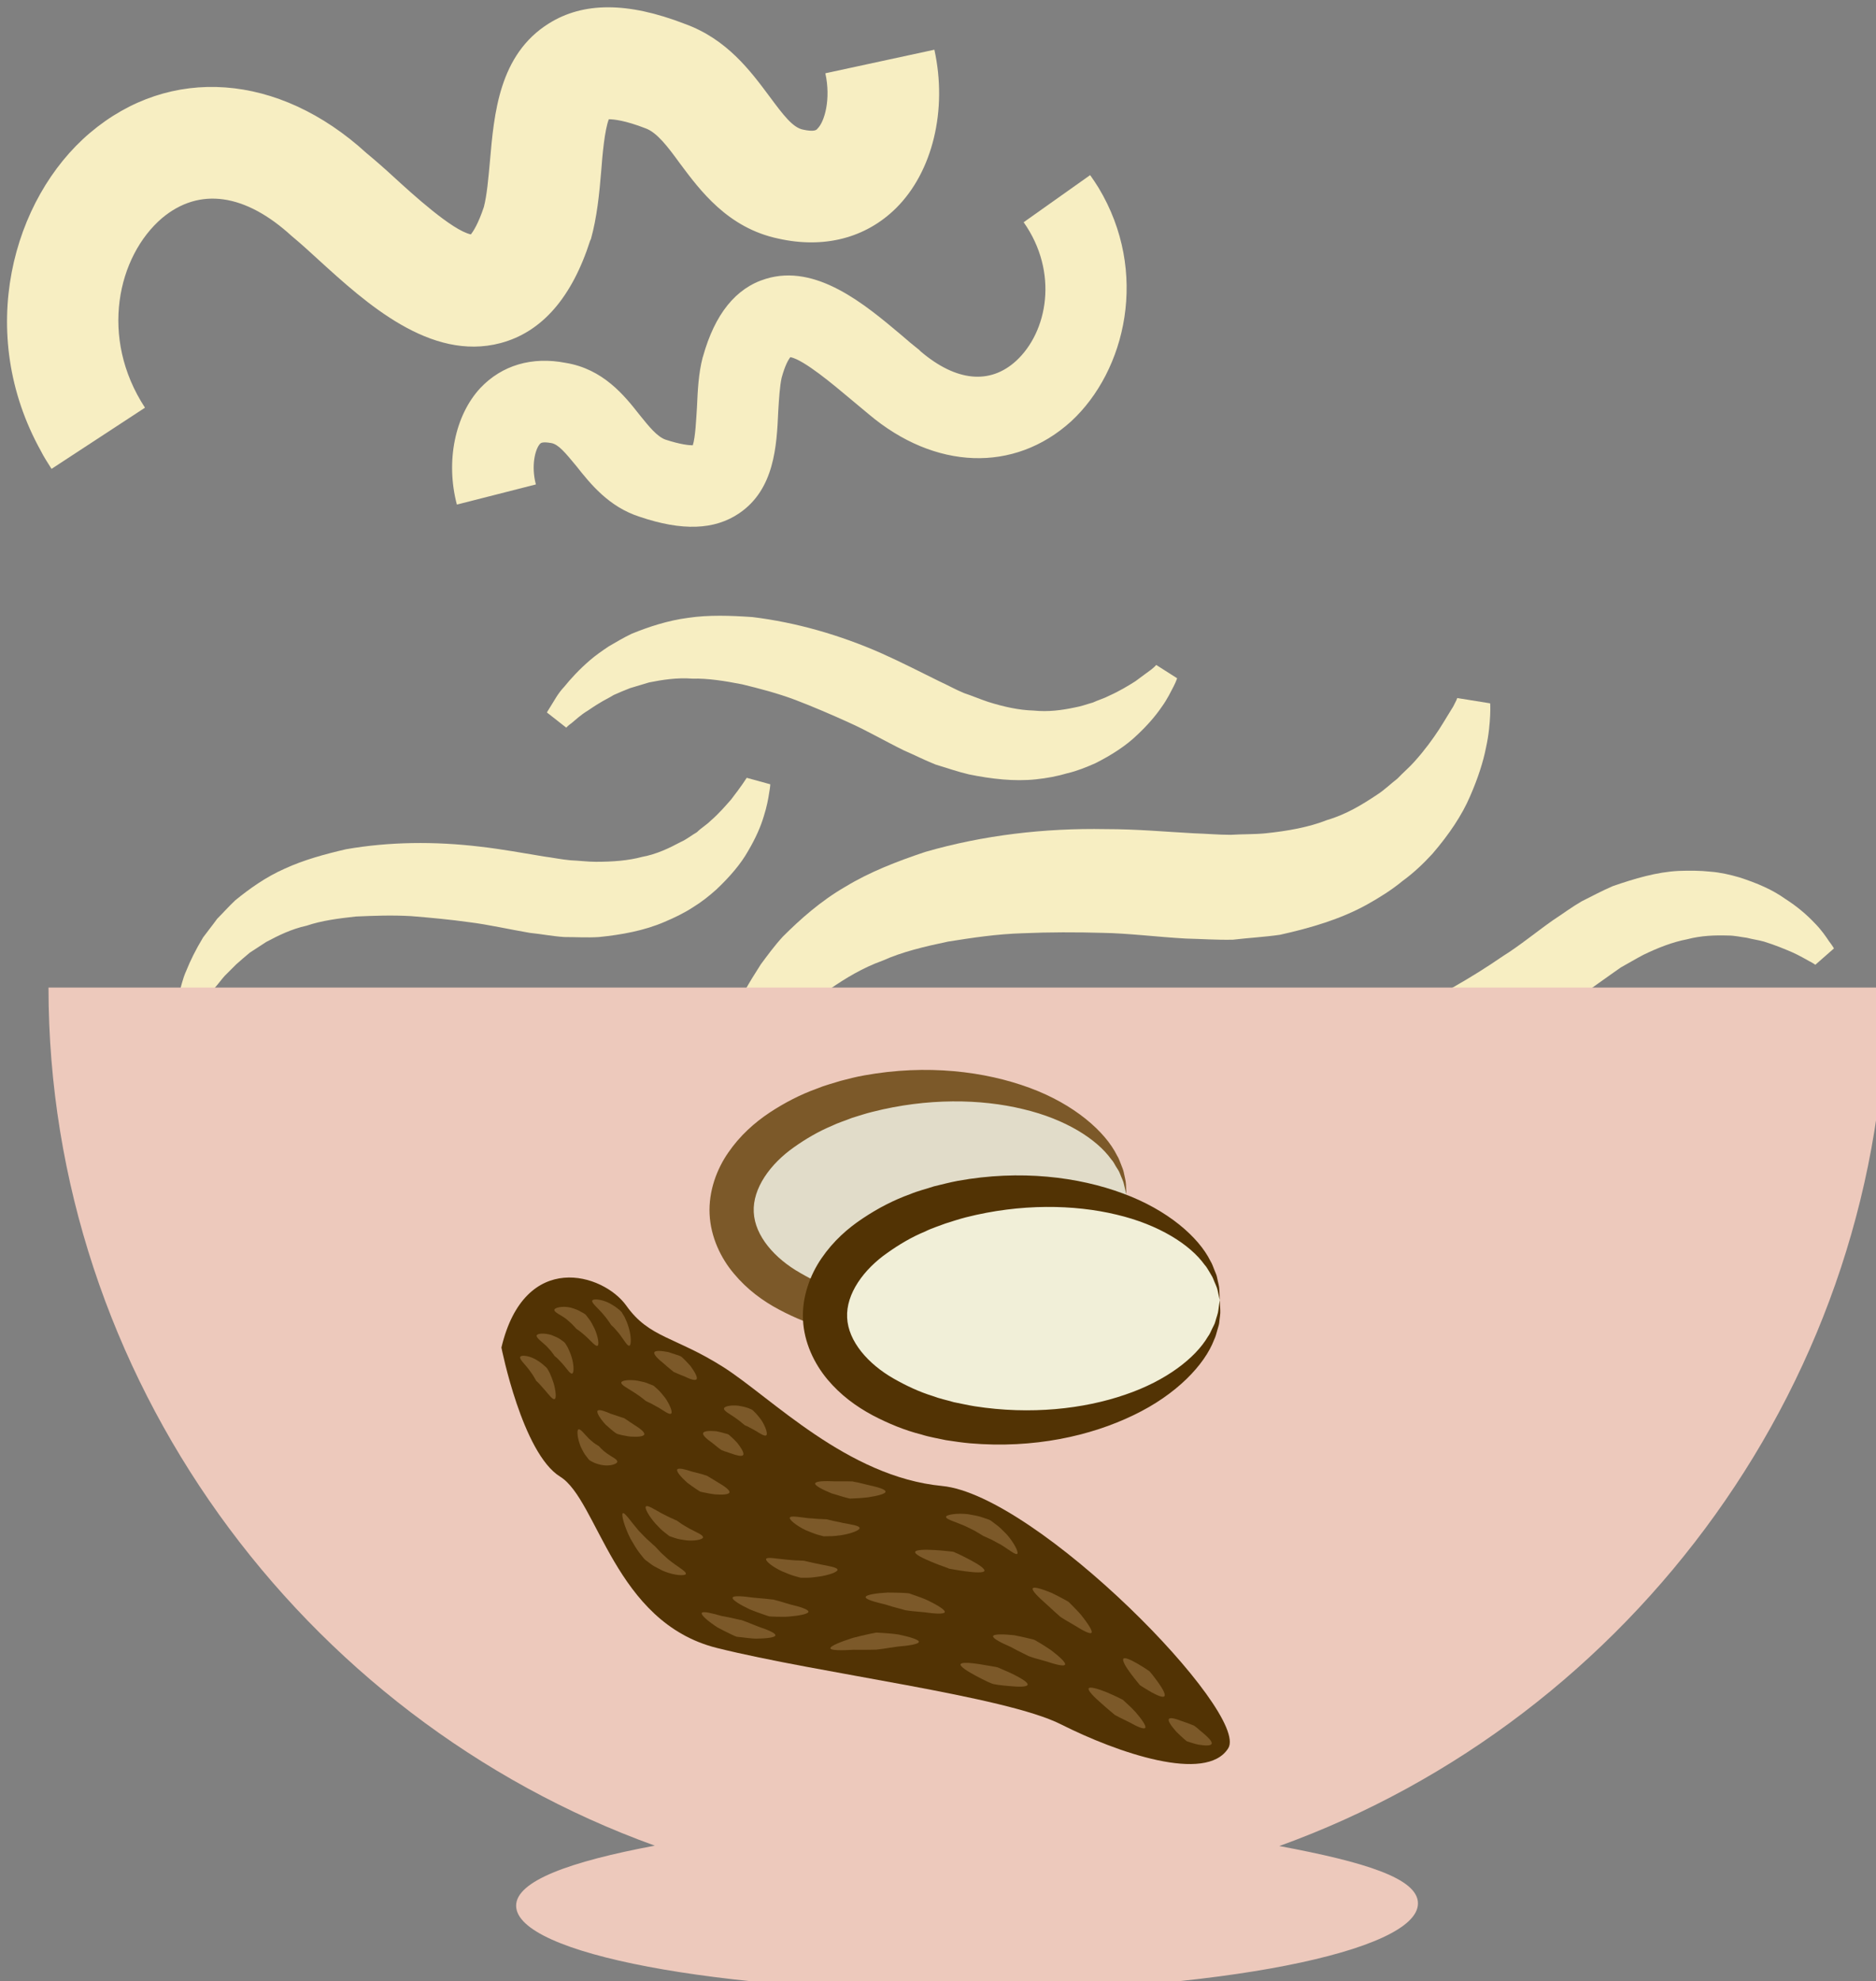 <?xml version="1.0" encoding="UTF-8" standalone="no"?>
<!-- Created with Inkscape (http://www.inkscape.org/) -->

<svg
   xmlns:dc="http://purl.org/dc/elements/1.1/"
   xmlns:cc="http://creativecommons.org/ns#"
   xmlns:rdf="http://www.w3.org/1999/02/22-rdf-syntax-ns#"
   xmlns:svg="http://www.w3.org/2000/svg"
   xmlns="http://www.w3.org/2000/svg"
   xmlns:sodipodi="http://sodipodi.sourceforge.net/DTD/sodipodi-0.dtd"
   xmlns:inkscape="http://www.inkscape.org/namespaces/inkscape"
   width="1308.676mm"
   height="1381.555mm"
   viewBox="0 0 1308.675 1381.555"
   version="1.1"
   id="svg8"
   sodipodi:docname="Maniokové nudle.svg"
   inkscape:version="0.92.4 (5da689c313, 2019-01-14)">
  <rect x="0" y="0" width="1308.675" height="1381.555" fill="#808080" stroke="none"/>
  <defs
     id="defs2">
    <style
       type="text/css"
       id="style2">
   <![CDATA[
    .fil2 {fill:#EABD81;fill-rule:nonzero}
    .fil0 {fill:#EDAF4B;fill-rule:nonzero}
    .fil1 {fill:#FFD085;fill-rule:nonzero}
   ]]>
  </style>
    <style
       type="text/css"
       id="style2-8">
   <![CDATA[
    .fil3 {fill:#C6753E;fill-rule:nonzero}
    .fil2 {fill:#D88445;fill-rule:nonzero}
    .fil1 {fill:#E3944E;fill-rule:nonzero}
    .fil0 {fill:#EDAF4B;fill-rule:nonzero}
   ]]>
  </style>
    <style
       type="text/css"
       id="style2-4">
   <![CDATA[
    .fil0 {fill:#EDAF4B;fill-rule:nonzero}
    .fil1 {fill:#F9E3B2;fill-rule:nonzero}
   ]]>
  </style>
    <style
       type="text/css"
       id="style2-1">
   <![CDATA[
    .fil1 {fill:#E0B363;fill-rule:nonzero}
    .fil3 {fill:#EDAF4B;fill-rule:nonzero}
    .fil0 {fill:#F2CA79;fill-rule:nonzero}
    .fil2 {fill:#FFE0A9;fill-rule:nonzero}
   ]]>
  </style>
    <style
       type="text/css"
       id="style2-82">
   <![CDATA[
    .fil0 {fill:#EDAF4B;fill-rule:nonzero}
    .fil1 {fill:#F2CA79;fill-rule:nonzero}
    .fil2 {fill:#FFE0A9;fill-rule:nonzero}
   ]]>
  </style>
    <style
       type="text/css"
       id="style2-7">
   <![CDATA[
    .fil6 {fill:#D6B469;fill-rule:nonzero}
    .fil2 {fill:#DBB975;fill-rule:nonzero}
    .fil7 {fill:#E8CD97;fill-rule:nonzero}
    .fil0 {fill:#EDAF4B;fill-rule:nonzero}
    .fil1 {fill:#EFD38E;fill-rule:nonzero}
    .fil4 {fill:#F2D6A2;fill-rule:nonzero}
    .fil3 {fill:#F4DEAE;fill-rule:nonzero}
    .fil5 {fill:#FCEED4;fill-rule:nonzero}
    .fil8 {fill:#FFF2DC;fill-rule:nonzero}
   ]]>
  </style>
    <style
       type="text/css"
       id="style2-0">
   <![CDATA[
    .fil5 {fill:#86BE57}
    .fil3 {fill:#EDAF4B}
    .fil4 {fill:#EDAF4B;fill-rule:nonzero}
    .fil0 {fill:#F2D079;fill-rule:nonzero}
    .fil1 {fill:#F4DC98;fill-rule:nonzero}
    .fil2 {fill:#FFEEC0;fill-rule:nonzero}
   ]]>
  </style>
    <style
       type="text/css"
       id="style2-12">
   <![CDATA[
    .fil3 {fill:#49250D;fill-rule:nonzero}
    .fil2 {fill:#6B3F20;fill-rule:nonzero}
    .fil4 {fill:#B28567;fill-rule:nonzero}
    .fil0 {fill:#C19272;fill-rule:nonzero}
    .fil5 {fill:#D3B49F;fill-rule:nonzero}
    .fil1 {fill:#EDC9BC;fill-rule:nonzero}
   ]]>
  </style>
    <style
       type="text/css"
       id="style2-79">
   <![CDATA[
    .fil1 {fill:#2A9147;fill-rule:nonzero}
    .fil2 {fill:#8BD49B;fill-rule:nonzero}
    .fil0 {fill:#F9E3B2;fill-rule:nonzero}
   ]]>
  </style>
    <style
       type="text/css"
       id="style2-01">
   <![CDATA[
    .fil2 {fill:#12752E;fill-rule:nonzero}
    .fil3 {fill:#178C3D;fill-rule:nonzero}
    .fil4 {fill:#7A1155;fill-rule:nonzero}
    .fil1 {fill:#8E165E;fill-rule:nonzero}
    .fil0 {fill:#F9E3B2;fill-rule:nonzero}
   ]]>
  </style>
    <style
       type="text/css"
       id="style2-9">
   <![CDATA[
    .fil2 {fill:#49280E;fill-rule:nonzero}
    .fil4 {fill:#647A38;fill-rule:nonzero}
    .fil3 {fill:#6C8445;fill-rule:nonzero}
    .fil5 {fill:#72442A;fill-rule:nonzero}
    .fil1 {fill:#8FA96B;fill-rule:nonzero}
    .fil0 {fill:#F9E3B2;fill-rule:nonzero}
   ]]>
  </style>
    <style
       type="text/css"
       id="style2-5">
   <![CDATA[
    .fil1 {fill:#E8D99A;fill-rule:nonzero}
    .fil0 {fill:#F9E3B2;fill-rule:nonzero}
   ]]>
  </style>
    <style
       type="text/css"
       id="style2-44">
   <![CDATA[
    .fil5 {fill:#D6B469;fill-rule:nonzero}
    .fil1 {fill:#DBB975;fill-rule:nonzero}
    .fil6 {fill:#E8CD97;fill-rule:nonzero}
    .fil8 {fill:#EDAF4B;fill-rule:nonzero}
    .fil0 {fill:#EFD38E;fill-rule:nonzero}
    .fil3 {fill:#F2D6A2;fill-rule:nonzero}
    .fil2 {fill:#F4DEAE;fill-rule:nonzero}
    .fil4 {fill:#FCEED4;fill-rule:nonzero}
    .fil7 {fill:#FFF2DC;fill-rule:nonzero}
   ]]>
  </style>
    <style
       type="text/css"
       id="style2-3">
   <![CDATA[
    .fil3 {fill:#86BE57}
    .fil1 {fill:#EDAF4B}
    .fil2 {fill:#EDAF4B;fill-rule:nonzero}
    .fil0 {fill:#F9E3B2;fill-rule:nonzero}
   ]]>
  </style>
    <style
       type="text/css"
       id="style2-2">
   <![CDATA[
    .fil0 {fill:#523304;fill-rule:nonzero}
    .fil1 {fill:#7C5929;fill-rule:nonzero}
    .fil2 {fill:#E1DCC9;fill-rule:nonzero}
    .fil3 {fill:#F1EFD8;fill-rule:nonzero}
   ]]>
  </style>
  </defs>
  <sodipodi:namedview
     id="base"
     pagecolor="#ffffff"
     bordercolor="#666666"
     borderopacity="1.0"
     inkscape:pageopacity="0.0"
     inkscape:pageshadow="2"
     inkscape:zoom="0.0875"
     inkscape:cx="2653.2693"
     inkscape:cy="2120.9712"
     inkscape:document-units="mm"
     inkscape:current-layer="Vrstva_x0020_1"
     showgrid="false"
     inkscape:window-width="1920"
     inkscape:window-height="1001"
     inkscape:window-x="-9"
     inkscape:window-y="-9"
     inkscape:window-maximized="1"
     showguides="true"
     inkscape:guide-bbox="true" />
  <g
     inkscape:label="Vrstva 1"
     inkscape:groupmode="layer"
     id="layer1"
     transform="translate(604.139,502.306)">
 
 

 
 <g
   transform="matrix(0.265,0,0,0.265,-3715.004,-3732.091)"
   id="Vrstva_x0020_1-9">

  
  
  
  
  
  
  
  
  
  
  
  
  
  
  
  
  
  
  
  
  
  
  
  
  
  
  
  
  
  
  
  
  
  
  
  
  
  
 
 
 

 
 

 
 

 
 

 
 <g
   transform="translate(3589.776,-105.313)"
   id="Vrstva_x0020_1">

  <path
   d="m 8257,13480 c -173,-311 -75,-664 129,-837 211,-179 497,-158 728,53 23,19 47,40 72,63 47,43 154,141 203,151 6,-8 19,-27 34,-72 8,-30 12,-76 16,-120 11,-126 24,-281 155,-363 91,-57 208,-57 358,1 111,40 173,124 223,191 37,50 61,81 87,87 31,7 37,1 39,-2 19,-18 36,-78 21,-146 l 287,-62 c 35,159 -5,322 -101,417 -80,79 -190,107 -310,80 -133,-28 -206,-127 -259,-198 -32,-44 -60,-81 -90,-92 -54,-21 -84,-24 -97,-24 -11,28 -17,95 -20,136 -5,60 -11,121 -27,179 l -2,4 c -48,150 -127,241 -236,270 -185,49 -355,-106 -479,-219 -24,-22 -46,-42 -64,-57 l -6,-5 c -123,-113 -244,-130 -342,-48 -117,100 -166,314 -45,499 l -246,161 c -10,-16 -20,-31 -28,-47 z"
   style="fill:#f7eec2;fill-opacity:1;fill-rule:nonzero"
   id="path7-3"
   class="fil0"
   inkscape:connector-curvature="0" />

  <path
   d="m 11041,12787 c 134,222 72,482 -72,615 -150,136 -359,128 -533,-19 -17,-14 -35,-29 -54,-45 -36,-30 -116,-98 -152,-105 -5,6 -14,21 -23,54 -5,22 -7,56 -9,88 -4,92 -10,206 -103,269 -65,44 -150,47 -262,9 -81,-26 -129,-86 -167,-134 -29,-35 -47,-57 -66,-60 -23,-4 -27,0 -29,2 -13,14 -24,58 -11,107 l -208,53 c -30,-114 -5,-235 62,-307 57,-60 136,-83 224,-66 99,16 155,86 195,137 25,31 46,57 68,65 40,13 62,15 72,15 7,-21 9,-70 11,-100 2,-44 4,-89 15,-131 l 1,-3 c 31,-111 86,-180 165,-204 133,-41 262,68 356,147 17,15 34,29 48,40 l 4,4 c 93,79 182,88 251,25 83,-76 113,-233 20,-365 l 175,-124 c 8,11 15,22 22,33 z"
   style="fill:#f7eec2;fill-opacity:1;fill-rule:nonzero"
   id="path9-6"
   class="fil0"
   inkscape:connector-curvature="0" />

  <path
   d="m 11842,14611 c 29,-21 55,-46 78,-71 44,-51 78,-102 99,-151 21,-48 35,-92 42,-128 8,-36 10,-66 11,-85 1,-22 0,-32 0,-32 l -87,-14 c 1,0 -3,9 -10,22 -9,14 -21,35 -37,60 -17,26 -38,55 -65,85 -13,15 -30,29 -45,45 -17,13 -33,29 -53,42 -39,26 -81,52 -132,67 -48,19 -104,29 -162,35 -30,3 -61,2 -92,4 -32,0 -64,-3 -97,-4 -75,-4 -148,-11 -232,-11 -161,-3 -323,16 -475,60 -75,25 -147,53 -211,92 -64,37 -118,85 -164,131 -22,24 -41,50 -58,73 -16,25 -31,49 -43,71 -23,47 -38,89 -47,124 -12,34 -13,63 -18,81 -3,19 -4,29 -4,29 l 84,23 c 0,0 4,-8 12,-23 9,-15 19,-38 37,-63 8,-13 16,-27 27,-42 11,-14 24,-29 36,-45 14,-15 29,-30 45,-47 17,-14 35,-29 54,-44 41,-28 85,-55 138,-74 51,-23 110,-37 172,-50 63,-10 128,-20 197,-22 69,-3 141,-3 210,-1 67,1 146,11 219,15 42,1 83,4 124,3 42,-5 83,-7 124,-13 81,-18 159,-41 228,-79 34,-19 66,-39 95,-63 z"
   style="fill:#f7eec2;fill-opacity:1;fill-rule:nonzero"
   id="path11-9"
   class="fil0"
   inkscape:connector-curvature="0" />

  <path
   d="m 11032,14302 c 44,-22 82,-47 110,-74 28,-26 50,-52 65,-74 16,-22 25,-42 32,-55 7,-14 9,-21 9,-21 l -55,-35 c 0,0 -4,5 -13,12 -10,7 -24,18 -42,31 -19,12 -42,26 -69,38 -13,7 -28,11 -43,18 -15,4 -30,10 -48,13 -33,7 -69,12 -108,8 -38,-1 -79,-10 -120,-23 -21,-7 -42,-16 -63,-23 -22,-9 -43,-21 -65,-31 -49,-24 -97,-49 -153,-74 -109,-48 -224,-81 -339,-95 -58,-4 -115,-6 -169,2 -54,7 -105,24 -149,42 -21,10 -41,22 -60,33 -18,12 -35,24 -49,36 -29,25 -51,49 -68,70 -18,19 -27,38 -35,50 -7,11 -11,18 -11,18 l 51,40 c 0,0 4,-5 14,-12 10,-8 23,-21 43,-33 9,-6 19,-13 31,-20 11,-7 24,-13 37,-21 13,-6 28,-12 43,-18 16,-5 33,-10 50,-15 35,-7 73,-13 114,-10 41,-1 85,6 131,15 45,11 92,23 140,41 47,18 96,39 142,60 45,20 95,49 144,73 28,12 55,26 83,37 30,9 58,19 88,26 59,12 119,19 176,13 29,-3 56,-8 83,-16 26,-6 50,-16 73,-26 z"
   style="fill:#f7eec2;fill-opacity:1;fill-rule:nonzero"
   id="path13-4"
   class="fil0"
   inkscape:connector-curvature="0" />

  <path
   d="m 12728,14602 c 47,15 88,33 120,56 33,21 58,43 77,63 19,19 31,37 39,49 10,13 13,19 13,19 l -49,43 c 0,0 -5,-4 -15,-9 -11,-6 -26,-15 -46,-24 -21,-9 -45,-19 -74,-28 -14,-4 -30,-6 -45,-10 -16,-2 -32,-6 -50,-6 -34,-1 -70,0 -108,10 -37,7 -76,22 -115,41 -19,10 -39,22 -59,33 -19,13 -38,27 -58,41 -45,32 -88,64 -141,97 -99,64 -207,115 -319,147 -56,13 -112,24 -167,25 -55,2 -107,-7 -153,-18 -24,-7 -45,-15 -65,-23 -20,-10 -38,-18 -55,-28 -32,-20 -58,-40 -77,-58 -21,-17 -33,-35 -42,-44 -10,-11 -15,-16 -15,-16 l 44,-48 c 0,0 5,4 16,10 11,5 26,16 47,25 11,4 22,10 34,15 12,5 26,9 40,15 14,3 30,7 46,11 16,2 34,4 51,7 36,1 74,1 115,-8 40,-5 83,-19 126,-35 43,-19 88,-38 132,-63 44,-25 89,-53 131,-82 42,-26 87,-63 131,-94 26,-17 50,-35 76,-50 28,-14 54,-28 82,-40 58,-20 115,-37 173,-40 29,-1 56,-1 84,2 26,2 52,8 76,15 z"
   style="fill:#f7eec2;;fill-rule:nonzero"
   id="path15-1"
   class="fil0"
   inkscape:connector-curvature="0" />

  <path
   d="m 10035,14634 c 36,-34 65,-68 84,-102 20,-34 33,-64 41,-91 8,-25 12,-47 14,-61 3,-16 3,-23 3,-23 l -62,-17 c 0,0 -4,6 -10,15 -7,10 -17,24 -31,42 -15,17 -32,37 -54,56 -11,11 -25,19 -36,30 -14,8 -27,19 -43,26 -30,16 -63,32 -101,39 -37,10 -78,13 -122,13 -21,0 -44,-3 -67,-4 -23,-2 -47,-7 -70,-10 -55,-9 -108,-19 -169,-26 -118,-14 -238,-13 -352,7 -56,13 -111,28 -161,51 -50,22 -93,53 -130,83 -18,17 -33,34 -48,49 -13,18 -26,34 -37,49 -20,33 -34,62 -44,87 -11,24 -14,45 -19,58 -3,13 -5,20 -5,20 l 60,24 c 0,0 3,-6 10,-16 8,-10 16,-26 31,-43 8,-9 15,-19 24,-29 9,-9 19,-19 30,-30 11,-10 23,-20 36,-31 14,-9 28,-18 43,-28 32,-17 66,-34 107,-43 38,-13 83,-19 129,-24 46,-2 95,-4 146,-1 50,4 103,9 153,16 49,6 106,19 159,28 30,3 60,9 91,11 30,0 61,2 91,0 60,-6 120,-17 173,-40 26,-11 51,-23 74,-38 23,-14 43,-30 62,-47 z"
   style="fill:#f7eec2;fill-opacity:1;fill-rule:nonzero"
   id="path17-8"
   class="fil0"
   inkscape:connector-curvature="0" />

  <path
   d="M 13114,14892 H 8277 c 0,1023 665,1922 1596,2258 -224,42 -365,93 -365,158 0,127 532,226 1187,226 656,0 1187,-105 1187,-232 0,-66 -140,-109 -365,-151 931,-336 1597,-1236 1597,-2259 z"
   style="fill:#edc9bc;fill-rule:nonzero"
   id="path19-5"
   class="fil1"
   inkscape:connector-curvature="0" />

  
  
  
  
  
  
 </g>


 
 

 
 
 

 
 

 
 <g
   transform="matrix(0.361,0,0,0.361,10236.388,10482.823)"
   id="Vrstva_x0020_1-0">

  <path
   d="m 7819,14546 c 0,0 152,770 428,941 276,170 394,1062 1144,1249 750,187 2101,350 2509,557 409,206 1058,431 1219,174 160,-257 -1395,-1846 -2087,-1912 -693,-67 -1245,-645 -1597,-868 -353,-223 -537,-210 -705,-446 -168,-236 -741,-409 -911,305 z"
   style="fill:#523304;fill-rule:nonzero"
   id="path7"
   class="fil0"
   inkscape:connector-curvature="0" />

  <path
   d="m 8208,14921 c -14,9 -43,-31 -73,-66 -16,-18 -31,-35 -42,-47 -12,-12 -20,-20 -21,-20 0,-1 -6,-13 -16,-28 -9,-17 -24,-36 -38,-56 -30,-39 -68,-72 -62,-89 5,-16 59,-11 108,15 23,13 47,29 63,44 16,13 26,24 26,25 1,1 8,13 18,32 9,19 19,45 28,72 16,54 22,111 9,118 z"
   style="fill:#7c5929;fill-rule:nonzero"
   id="path9"
   class="fil1"
   inkscape:connector-curvature="0" />

  <path
   d="m 8336,14735 c -14,8 -40,-35 -69,-68 -15,-17 -30,-32 -41,-43 -12,-10 -19,-17 -20,-17 0,-1 -6,-11 -17,-24 -10,-15 -26,-30 -42,-48 -34,-32 -75,-60 -71,-77 4,-16 57,-19 109,-3 25,10 51,21 68,34 18,12 29,22 29,23 1,1 9,13 20,32 9,19 21,45 29,72 17,55 18,112 5,119 z"
   style="fill:#7c5929;fill-rule:nonzero"
   id="path11"
   class="fil1"
   inkscape:connector-curvature="0" />

  <path
   d="m 8521,14532 c -14,10 -46,-31 -82,-64 -18,-16 -36,-32 -50,-42 -14,-10 -24,-17 -24,-17 -1,-1 -9,-11 -22,-24 -13,-15 -32,-30 -51,-47 -40,-30 -89,-49 -87,-67 1,-16 60,-30 119,-16 28,8 57,18 76,31 21,10 33,20 34,21 0,1 10,13 23,30 14,18 28,44 41,71 25,55 35,116 23,124 z"
   style="fill:#7c5929;fill-rule:nonzero"
   id="path13"
   class="fil1"
   inkscape:connector-curvature="0" />

  <path
   d="m 8753,14532 c -15,7 -40,-41 -70,-80 -15,-20 -32,-37 -43,-51 -13,-12 -22,-20 -22,-21 -1,0 -7,-13 -19,-28 -11,-17 -28,-37 -45,-57 -35,-40 -78,-74 -73,-91 5,-15 62,-11 116,14 26,13 52,29 70,44 19,14 29,26 30,27 0,1 8,15 20,34 10,21 23,50 31,80 18,60 18,124 5,129 z"
   style="fill:#7c5929;fill-rule:nonzero"
   id="path15"
   class="fil1"
   inkscape:connector-curvature="0" />

  <path
   d="m 8664,15379 c -1,15 -50,32 -101,25 -25,-3 -50,-11 -69,-19 -17,-8 -29,-15 -30,-16 0,0 -3,-3 -8,-7 -4,-6 -10,-13 -17,-22 -15,-17 -29,-45 -42,-72 -23,-57 -30,-118 -17,-125 14,-9 44,34 77,67 18,15 34,31 48,39 7,5 13,8 17,11 4,2 6,4 7,4 0,0 7,7 18,19 11,11 26,24 43,36 34,25 76,41 74,60 z"
   style="fill:#7c5929;fill-rule:nonzero"
   id="path17"
   class="fil1"
   inkscape:connector-curvature="0" />

  <path
   d="m 8861,15179 c -5,17 -52,19 -100,16 -24,-2 -47,-8 -65,-11 -18,-5 -30,-7 -31,-8 -1,0 -13,-6 -29,-19 -16,-13 -37,-31 -57,-49 -38,-41 -68,-88 -59,-101 11,-14 57,5 100,23 46,14 89,31 91,29 1,1 11,7 25,16 14,9 32,23 52,35 39,24 77,52 73,69 z"
   style="fill:#7c5929;fill-rule:nonzero"
   id="path19"
   class="fil1"
   inkscape:connector-curvature="0" />

  <path
   d="m 9057,15027 c -12,12 -53,-20 -95,-45 -23,-11 -43,-25 -60,-32 -17,-8 -28,-13 -29,-14 0,0 -11,-8 -27,-21 -16,-14 -38,-27 -61,-43 -45,-29 -95,-54 -92,-71 3,-17 62,-23 121,-13 29,6 59,12 79,22 22,8 36,14 37,15 0,0 12,10 28,25 16,14 35,38 53,60 35,49 58,106 46,117 z"
   style="fill:#7c5929;fill-rule:nonzero"
   id="path21"
   class="fil1"
   inkscape:connector-curvature="0" />

  <path
   d="m 9242,14777 c -10,13 -51,-2 -89,-21 -20,-8 -40,-15 -54,-22 -15,-6 -24,-11 -25,-11 0,-1 -10,-8 -23,-19 -14,-11 -32,-27 -50,-43 -37,-29 -73,-63 -67,-80 6,-16 54,-11 102,-2 23,7 47,15 64,21 18,6 30,11 30,12 1,0 10,9 23,21 12,13 30,30 45,48 29,40 54,82 44,96 z"
   style="fill:#7c5929;fill-rule:nonzero"
   id="path23"
   class="fil1"
   inkscape:connector-curvature="0" />

  <path
   d="m 9164,16196 c -4,16 -82,12 -156,-18 -19,-7 -36,-18 -53,-26 -17,-9 -33,-17 -45,-27 -25,-18 -42,-31 -43,-32 -1,0 -17,-18 -38,-46 -22,-27 -46,-68 -69,-108 -43,-84 -69,-177 -56,-185 13,-10 61,63 115,126 29,29 56,60 80,79 22,21 37,34 38,34 1,1 14,15 34,36 9,11 21,21 34,33 13,11 26,25 41,36 57,46 123,80 118,98 z"
   style="fill:#7c5929;fill-rule:nonzero"
   id="path25-3"
   class="fil1"
   inkscape:connector-curvature="0" />

  <path
   d="m 9289,15930 c -2,16 -63,28 -124,21 -30,-4 -60,-9 -82,-17 -22,-8 -37,-13 -38,-13 -1,0 -15,-11 -35,-27 -21,-15 -45,-40 -68,-65 -45,-51 -80,-111 -70,-124 11,-14 63,21 116,50 27,13 53,28 74,36 20,9 33,16 34,15 1,1 13,9 30,21 16,12 40,24 64,39 48,26 101,45 99,64 z"
   style="fill:#7c5929;fill-rule:nonzero"
   id="path27-0"
   class="fil1"
   inkscape:connector-curvature="0" />

  <path
   d="m 9482,15602 c -5,17 -57,18 -108,14 -26,-3 -51,-8 -70,-12 -19,-4 -32,-7 -33,-7 -1,0 -14,-7 -31,-19 -19,-13 -42,-29 -65,-46 -44,-39 -82,-83 -74,-97 9,-15 61,0 110,16 26,6 52,13 71,18 18,7 32,10 32,10 1,0 12,6 28,16 16,10 37,23 59,36 43,25 85,54 81,71 z"
   style="fill:#7c5929;fill-rule:nonzero"
   id="path29"
   class="fil1"
   inkscape:connector-curvature="0" />

  <path
   d="m 9582,15329 c -9,14 -49,3 -85,-10 -19,-6 -37,-12 -51,-17 -14,-5 -23,-9 -23,-9 -1,0 -9,-7 -22,-16 -13,-10 -29,-23 -46,-37 -35,-25 -70,-53 -65,-70 4,-17 49,-18 96,-14 22,4 44,10 61,15 17,4 28,8 28,9 1,0 9,8 22,19 12,11 28,26 42,42 28,36 52,74 43,88 z"
   style="fill:#7c5929;fill-rule:nonzero"
   id="path31-6"
   class="fil1"
   inkscape:connector-curvature="0" />

  <path
   d="m 9751,15185 c -12,12 -49,-15 -85,-36 -19,-10 -37,-20 -50,-27 -14,-6 -24,-10 -24,-11 -1,0 -9,-8 -22,-18 -13,-12 -32,-24 -50,-38 -38,-26 -81,-48 -78,-65 3,-17 54,-26 106,-20 25,4 51,10 70,17 19,7 31,13 31,14 1,0 10,9 24,23 13,14 30,34 44,55 28,44 45,95 34,106 z"
   style="fill:#7c5929;fill-rule:nonzero"
   id="path33-2"
   class="fil1"
   inkscape:connector-curvature="0" />

  <path
   d="m 9817,16644 c -3,17 -72,23 -142,24 -35,-1 -69,-6 -96,-9 -26,-3 -44,-5 -45,-5 -1,0 -19,-7 -45,-20 -26,-13 -60,-29 -93,-47 -65,-42 -123,-90 -116,-106 8,-16 78,3 146,22 71,12 140,31 142,29 1,0 17,6 41,15 23,9 54,22 85,34 63,21 125,46 123,63 z"
   style="fill:#7c5929;fill-rule:nonzero"
   id="path35-6"
   class="fil1"
   inkscape:connector-curvature="0" />

  <path
   d="m 10058,16472 c -2,17 -71,29 -142,35 -34,3 -69,1 -96,1 -26,-1 -45,-2 -46,-2 -1,0 -19,-5 -46,-15 -27,-9 -62,-22 -97,-36 -68,-32 -132,-70 -126,-86 5,-17 78,-10 150,0 36,3 72,6 99,9 27,4 45,5 47,5 0,0 17,4 41,11 24,7 56,16 88,26 65,15 129,35 128,52 z"
   style="fill:#7c5929;fill-rule:nonzero"
   id="path37-4"
   class="fil1"
   inkscape:connector-curvature="0" />

  <path
   d="m 10270,16166 c 0,17 -65,39 -131,49 -34,5 -67,9 -92,9 -26,0 -43,0 -44,0 -1,0 -19,-4 -45,-12 -26,-7 -60,-21 -93,-35 -65,-30 -122,-74 -116,-90 7,-16 74,-2 140,4 34,3 67,7 93,7 25,1 42,2 43,2 1,0 16,4 39,9 22,6 53,11 83,18 61,12 124,22 123,39 z"
   style="fill:#7c5929;fill-rule:nonzero"
   id="path39"
   class="fil1"
   inkscape:connector-curvature="0" />

  <path
   d="m 10431,15862 c 0,17 -63,40 -129,51 -32,4 -65,9 -90,8 -25,1 -42,1 -43,1 -1,0 -18,-5 -44,-12 -25,-7 -58,-21 -90,-34 -63,-31 -119,-75 -113,-90 7,-17 72,-3 137,4 33,1 65,6 90,6 25,1 42,2 42,2 1,0 16,4 38,9 22,6 52,10 82,18 59,11 120,19 120,37 z"
   style="fill:#7c5929;fill-rule:nonzero"
   id="path41-7"
   class="fil1"
   inkscape:connector-curvature="0" />

  <path
   d="m 10620,15597 c -1,17 -65,31 -129,41 -32,4 -64,6 -88,7 -25,1 -41,2 -42,2 -1,0 -19,-4 -44,-11 -25,-7 -58,-17 -90,-27 -64,-26 -125,-57 -120,-73 5,-17 73,-18 139,-15 33,0 67,0 92,0 25,1 42,1 43,1 1,1 16,4 39,8 22,5 52,13 82,20 59,13 119,29 118,47 z"
   style="fill:#7c5929;fill-rule:nonzero"
   id="path43-0"
   class="fil1"
   inkscape:connector-curvature="0" />

  <path
   d="m 10863,16692 c -3,17 -81,28 -156,34 -38,6 -77,11 -106,16 -28,3 -48,6 -49,6 -1,0 -22,0 -53,1 -31,0 -73,1 -114,0 -82,5 -166,6 -167,-11 -2,-17 80,-49 165,-76 42,-11 85,-21 118,-28 32,-7 54,-11 56,-10 1,0 21,1 51,3 30,2 69,5 108,11 76,16 150,37 147,54 z"
   style="fill:#7c5929;fill-rule:nonzero"
   id="path45-5"
   class="fil1"
   inkscape:connector-curvature="0" />

  <path
   d="m 11052,16475 c -6,16 -77,11 -145,1 -35,-3 -70,-7 -96,-9 -26,-3 -44,-6 -45,-6 -1,0 -20,-6 -47,-13 -28,-7 -64,-17 -100,-29 -73,-17 -146,-37 -144,-54 1,-17 79,-29 159,-33 39,0 78,1 108,2 30,1 50,4 51,4 1,1 19,7 45,16 26,9 60,21 92,36 65,32 127,68 122,85 z"
   style="fill:#7c5929;fill-rule:nonzero"
   id="path47"
   class="fil1"
   inkscape:connector-curvature="0" />

  <path
   d="m 11341,16174 c -6,16 -70,12 -132,4 -31,-4 -62,-9 -85,-13 -23,-4 -39,-7 -40,-7 0,-1 -16,-7 -41,-16 -24,-8 -55,-20 -86,-33 -63,-26 -125,-56 -121,-73 3,-17 72,-18 142,-14 34,2 69,5 95,8 27,2 44,5 45,6 1,0 16,7 38,17 22,11 51,25 79,40 57,30 111,64 106,81 z"
   style="fill:#7c5929;fill-rule:nonzero"
   id="path49"
   class="fil1"
   inkscape:connector-curvature="0" />

  <path
   d="m 11581,16049 c -12,13 -66,-34 -125,-69 -31,-15 -60,-34 -84,-43 -23,-11 -39,-18 -40,-18 -1,-1 -17,-11 -41,-25 -24,-16 -58,-30 -91,-47 -68,-30 -141,-49 -139,-67 1,-16 82,-29 162,-19 40,7 81,14 109,25 30,10 50,17 50,18 2,1 18,12 41,30 24,16 52,45 79,72 53,59 90,132 79,143 z"
   style="fill:#7c5929;fill-rule:nonzero"
   id="path51"
   class="fil1"
   inkscape:connector-curvature="0" />

  <path
   d="m 11656,17004 c -4,17 -67,16 -129,10 -31,-2 -61,-6 -85,-9 -23,-4 -38,-6 -39,-7 -1,0 -17,-6 -41,-17 -23,-11 -53,-26 -83,-42 -60,-32 -117,-68 -112,-84 6,-17 73,-11 139,-1 32,5 65,11 89,15 25,5 41,8 42,8 1,1 16,7 37,16 22,9 50,22 78,35 55,28 109,59 104,76 z"
   style="fill:#7c5929;fill-rule:nonzero"
   id="path53-9"
   class="fil1"
   inkscape:connector-curvature="0" />

  <path
   d="m 11929,16857 c -7,16 -73,-2 -136,-23 -33,-9 -65,-18 -89,-25 -24,-8 -40,-13 -41,-14 -1,0 -17,-9 -42,-21 -24,-12 -57,-28 -89,-46 -65,-28 -131,-61 -128,-78 4,-17 78,-15 154,-7 36,7 73,15 101,22 28,6 46,11 47,12 1,1 17,10 40,23 22,14 52,32 81,52 56,43 109,89 102,105 z"
   style="fill:#7c5929;fill-rule:nonzero"
   id="path55-3"
   class="fil1"
   inkscape:connector-curvature="0" />

  <path
   d="m 12122,16625 c -10,13 -66,-18 -119,-51 -27,-16 -54,-32 -75,-44 -20,-13 -34,-21 -34,-22 -1,-1 -14,-13 -34,-30 -19,-17 -45,-41 -71,-65 -52,-46 -103,-95 -96,-111 8,-16 73,6 137,32 32,15 63,32 86,44 24,12 39,22 40,23 1,1 13,13 31,31 18,19 42,42 63,68 43,55 82,111 72,125 z"
   style="fill:#7c5929;fill-rule:nonzero"
   id="path57-7"
   class="fil1"
   inkscape:connector-curvature="0" />

  <path
   d="m 12514,17318 c -10,14 -64,-11 -115,-40 -27,-13 -53,-26 -73,-36 -20,-10 -33,-17 -34,-18 0,0 -13,-11 -32,-27 -19,-16 -44,-37 -69,-60 -50,-43 -97,-91 -90,-106 8,-16 69,3 130,27 30,13 59,26 82,37 22,11 37,18 38,19 1,1 13,12 30,28 18,16 41,38 62,61 42,49 80,101 71,115 z"
   style="fill:#7c5929;fill-rule:nonzero"
   id="path59"
   class="fil1"
   inkscape:connector-curvature="0" />

  <path
   d="m 12654,17087 c -10,14 -54,-6 -96,-29 -21,-12 -41,-24 -57,-34 -15,-10 -25,-16 -26,-17 0,0 -9,-11 -22,-27 -13,-16 -30,-37 -46,-59 -33,-44 -62,-92 -53,-106 9,-14 56,8 101,34 23,13 45,27 62,38 16,11 27,18 28,19 0,0 8,10 21,25 11,15 27,35 42,56 29,41 56,86 46,100 z"
   style="fill:#7c5929;fill-rule:nonzero"
   id="path61"
   class="fil1"
   inkscape:connector-curvature="0" />

  <path
   d="m 12998,17434 c -5,17 -50,14 -94,7 -22,-4 -43,-11 -59,-16 -17,-6 -27,-9 -28,-9 -1,-1 -11,-8 -25,-21 -14,-13 -33,-30 -50,-47 -34,-38 -65,-79 -56,-94 9,-15 54,-1 97,16 22,7 43,15 59,21 16,7 27,11 28,11 0,0 9,7 22,17 12,11 29,25 46,39 33,28 66,60 60,76 z"
   style="fill:#7c5929;fill-rule:nonzero"
   id="path63"
   class="fil1"
   inkscape:connector-curvature="0" />

  <path
   d="m 12376,13430 c 22,474 -604,888 -1398,925 -795,38 -1457,-315 -1480,-789 -22,-473 604,-887 1399,-925 794,-38 1457,316 1479,789 z"
   style="fill:#e1dcc9;fill-rule:nonzero"
   id="path65"
   class="fil2"
   inkscape:connector-curvature="0" />

  <path
   d="m 12376,13430 c 0,0 -6,-25 -17,-72 -4,-24 -19,-51 -31,-83 -6,-17 -18,-32 -28,-49 -10,-17 -19,-36 -35,-53 -105,-146 -332,-292 -642,-365 -308,-75 -698,-82 -1099,20 -50,12 -99,29 -149,44 -49,20 -100,35 -147,58 -98,41 -190,95 -276,156 -172,121 -302,299 -293,473 8,174 154,338 337,442 91,53 187,98 289,130 49,18 101,29 151,43 52,11 102,23 153,31 409,64 797,19 1096,-84 302,-102 514,-269 605,-424 14,-18 21,-38 30,-56 8,-18 19,-35 23,-51 9,-34 21,-62 23,-86 7,-48 10,-74 10,-74 0,0 1,26 4,75 2,25 -5,56 -8,92 -2,19 -10,37 -15,58 -6,20 -11,43 -22,64 -69,182 -274,401 -588,551 -312,151 -727,244 -1192,205 -58,-5 -116,-15 -176,-23 -58,-14 -119,-22 -178,-41 -120,-31 -240,-79 -358,-142 -117,-62 -232,-146 -328,-261 -96,-113 -170,-267 -178,-434 -8,-168 52,-328 136,-449 85,-124 191,-218 302,-292 111,-73 226,-132 343,-174 57,-24 117,-39 174,-57 58,-15 115,-30 173,-40 458,-83 881,-29 1206,91 326,120 551,319 637,493 13,20 20,43 28,62 7,20 16,38 20,56 7,36 16,66 17,91 2,49 3,75 3,75 z"
   style="fill:#7c5929;fill-rule:nonzero"
   id="path67"
   class="fil1"
   inkscape:connector-curvature="0" />

  <path
   d="m 13057,14200 c 22,473 -604,887 -1398,925 -795,37 -1457,-316 -1480,-789 -22,-474 604,-888 1399,-926 794,-37 1457,316 1479,790 z"
   style="fill:#f1efd8;fill-rule:nonzero"
   id="path69"
   class="fil3"
   inkscape:connector-curvature="0" />

  <path
   d="m 13057,14200 c 0,0 -6,-25 -16,-73 -5,-24 -20,-51 -32,-83 -6,-16 -18,-32 -27,-49 -11,-17 -20,-36 -36,-53 -105,-146 -332,-292 -642,-365 -307,-74 -698,-82 -1099,20 -50,13 -99,29 -149,45 -49,19 -100,34 -147,58 -98,40 -190,95 -276,156 -172,120 -302,298 -293,472 8,174 154,338 337,443 91,52 188,98 289,129 49,19 101,29 151,44 52,10 102,22 153,30 409,64 797,19 1096,-84 302,-102 514,-269 605,-424 14,-18 21,-38 30,-56 8,-18 19,-34 23,-51 9,-34 21,-62 23,-86 7,-48 10,-73 10,-73 0,0 2,25 4,75 2,25 -5,55 -8,92 -2,18 -10,36 -15,57 -6,21 -11,43 -22,65 -69,182 -274,400 -588,550 -312,151 -727,245 -1192,205 -58,-5 -116,-14 -176,-23 -58,-13 -119,-22 -178,-41 -120,-30 -240,-79 -358,-141 -117,-63 -232,-146 -328,-261 -95,-114 -170,-267 -178,-435 -8,-167 52,-327 136,-449 85,-124 191,-218 302,-291 111,-74 226,-133 343,-175 57,-24 117,-38 174,-57 58,-14 115,-29 173,-40 458,-83 881,-29 1206,92 326,120 551,318 637,492 13,21 20,43 28,63 7,20 17,37 20,55 7,37 17,66 17,91 2,50 3,76 3,76 z"
   style="fill:#523304;fill-rule:nonzero"
   id="path71"
   class="fil0"
   inkscape:connector-curvature="0" />

 </g>

</g>


 
 
</g>
</svg>
